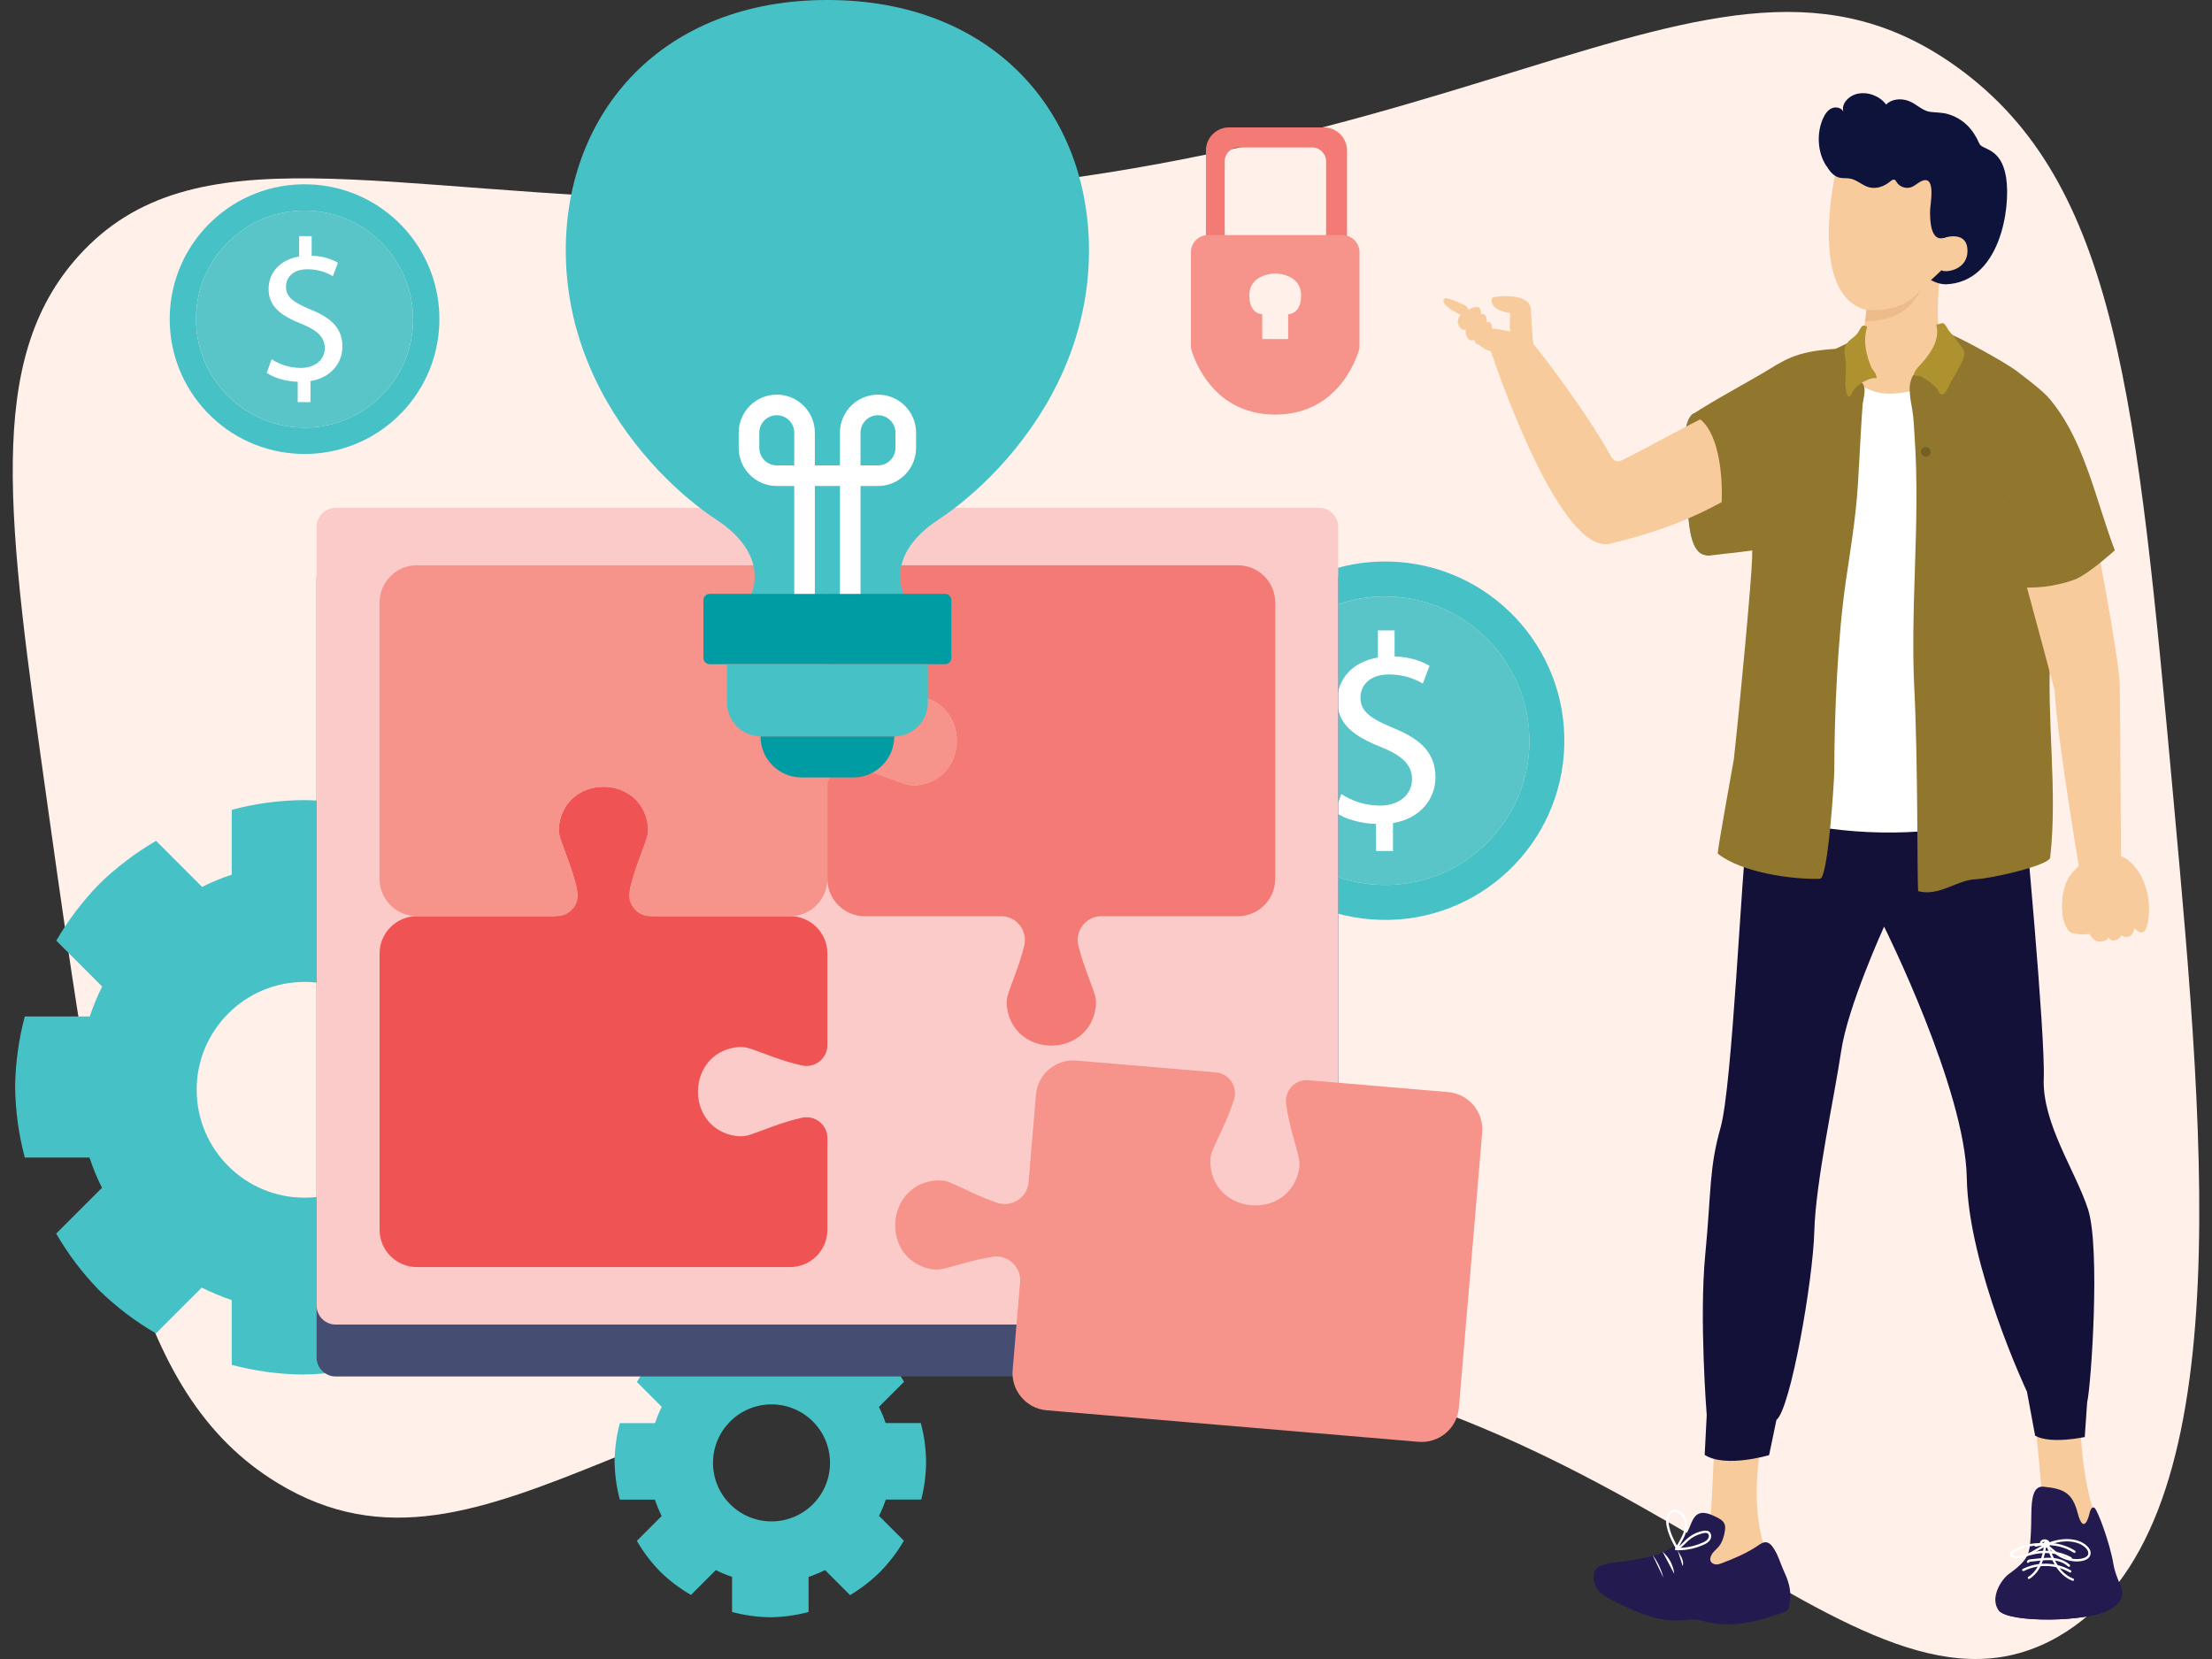 <?xml version="1.0" encoding="utf-8"?>
<svg xmlns="http://www.w3.org/2000/svg" id="Layer_1" style="enable-background:new 0 0 800 600" version="1.1" viewBox="0 0 800 600" x="0" y="0">
  <rect x="0" y="0" width="800" height="600" fill="#333333" stroke="none"/>
  <g>
    <path d="M786.2,290.59c11.46,125.76,23.98,263.17-41.61,301.19c-75.39,43.7-155.67-100.92-344.2-104.64&#xD;&#xA;		c-157.9-3.12-223.32,95.93-300.07,49.17c-53.23-32.43-63.5-105.52-83.21-245.71C2.59,187.22-5.45,130.05,28.47,92.51&#xD;&#xA;		c41.36-45.78,108.74-22.14,226.94-20.17c272.91,4.54,361.26-114.06,452.62-47.91C765.76,66.22,772.87,144.26,786.2,290.59z" style="fill:#fff1ea"/>
    <g>
      <g>
        <g>
          <g>
            <g>
              <path d="M502.71,203.09c-35.78-0.98-65.57,27.24-66.55,63.04c-0.98,35.78,27.24,65.59,63.04,66.55&#xD;&#xA;							c35.78,0.98,65.59-27.24,66.55-63.04C566.73,233.86,538.51,204.07,502.71,203.09z M553.11,269.3&#xD;&#xA;							c-0.38,13.93-6.16,26.88-16.29,36.46c-10.11,9.58-23.35,14.66-37.29,14.28c-28.75-0.79-51.51-24.81-50.73-53.58&#xD;&#xA;							c0.38-13.93,6.15-26.88,16.27-36.46c9.76-9.24,22.44-14.29,35.83-14.29c0.49,0,0.96,0.01,1.45,0.03&#xD;&#xA;							c28.29,0.76,50.75,24.03,50.75,52.14C553.12,268.35,553.12,268.83,553.11,269.3z" style="fill:#46c2c6"/>
            </g>
          </g>
          <g>
            <g>
              <path d="M553.13,267.88c0,0.48,0,0.95-0.01,1.43c-0.38,13.93-6.16,26.88-16.29,36.46&#xD;&#xA;							c-10.11,9.58-23.35,14.66-37.29,14.28c-28.75-0.79-51.51-24.81-50.73-53.58c0.38-13.93,6.15-26.88,16.28-36.46&#xD;&#xA;							c9.76-9.24,22.44-14.29,35.84-14.29c0.49,0,0.96,0.01,1.45,0.03C530.66,216.5,553.13,239.77,553.13,267.88z" style="fill:#59c5c9"/>
            </g>
          </g>
          <g>
            <g>
              <g>
                <path d="M497.65,307.79v-9.82c-5.64-0.1-11.47-1.85-14.87-4.28l2.33-6.51c3.5,2.33,8.55,4.18,14,4.18&#xD;&#xA;								c6.9,0,11.57-3.99,11.57-9.52c0-5.35-3.79-8.65-10.98-11.57c-9.91-3.89-16.04-8.36-16.04-16.82&#xD;&#xA;								c0-8.07,5.73-14.19,14.68-15.65v-9.82h6.03v9.43c5.83,0.19,9.82,1.75,12.64,3.4l-2.43,6.41c-2.04-1.17-6.03-3.3-12.25-3.3&#xD;&#xA;								c-7.48,0-10.3,4.47-10.3,8.36c0,5.05,3.6,7.58,12.05,11.08c10.01,4.08,15.07,9.14,15.07,17.79c0,7.68-5.35,14.87-15.36,16.52&#xD;&#xA;								v10.11H497.65z" style="fill:#fff"/>
              </g>
            </g>
          </g>
        </g>
        <g>
          <path d="M109.32,289.37&#xD;&#xA;					c-8.62,0.11-17.19,1.28-25.51,3.51v23.44c-3.68,1.22-7.26,2.71-10.73,4.44l-16.64-16.64c-7.46,4.32-14.35,9.55-20.51,15.56&#xD;&#xA;					c-6.02,6.17-11.25,13.06-15.57,20.52l16.58,16.59c-1.75,3.5-3.25,7.12-4.48,10.83H8.97c-2.22,8.33-3.4,16.89-3.5,25.51&#xD;&#xA;					c0.1,8.62,1.28,17.19,3.5,25.51h23.39c1.24,3.75,2.75,7.41,4.53,10.94l-16.57,16.57c4.32,7.46,9.54,14.35,15.56,20.51&#xD;&#xA;					c6.17,6.02,13.06,11.25,20.52,15.57l16.55-16.55c3.51,1.76,7.14,3.26,10.86,4.5v23.44c8.33,2.22,16.89,3.4,25.51,3.5&#xD;&#xA;					c8.62-0.1,17.19-1.28,25.51-3.5v-23.43c3.76-1.24,7.43-2.76,10.97-4.54l16.69,16.69c7.4-4.39,14.23-9.69,20.32-15.76&#xD;&#xA;					c6.02-6.17,11.25-13.06,15.56-20.52l-16.56-16.56c1.76-3.51,3.26-7.14,4.5-10.86h23.66c2.13-8.34,3.21-16.91,3.23-25.51&#xD;&#xA;					c-0.11-8.62-1.28-17.19-3.51-25.51h-23.46c-1.23-3.69-2.73-7.29-4.47-10.77l16.76-16.76c-4.39-7.4-9.69-14.23-15.76-20.32&#xD;&#xA;					c-6.17-6.02-13.06-11.24-20.52-15.56l-16.57,16.57c-3.5-1.76-7.13-3.26-10.84-4.49v-23.7&#xD;&#xA;					C126.5,290.47,117.93,289.39,109.32,289.37z M110.15,355.12c21.55,0,39.03,17.47,39.03,39.02c0,0,0,0,0,0&#xD;&#xA;					c0,21.55-17.47,39.02-39.02,39.02c0,0,0,0,0,0c-21.55,0-39.03-17.47-39.03-39.02c0,0,0,0,0,0&#xD;&#xA;					C71.12,372.59,88.6,355.12,110.15,355.12C110.15,355.12,110.15,355.12,110.15,355.12L110.15,355.12z" id="path162821_00000022544325292120732310000008893765926331798197_" style="fill:#46c2c6"/>
          <path d="M278.58,472.26&#xD;&#xA;					c-4.67,0.06-9.32,0.7-13.83,1.9v12.71c-1.99,0.66-3.94,1.47-5.82,2.41l-9.03-9.03c-4.04,2.34-7.78,5.18-11.12,8.44&#xD;&#xA;					c-3.26,3.34-6.1,7.08-8.44,11.13l8.99,8.99c-0.95,1.9-1.76,3.86-2.43,5.87h-12.73c-1.2,4.51-1.84,9.16-1.9,13.83&#xD;&#xA;					c0.06,4.67,0.69,9.32,1.9,13.84h12.68c0.67,2.03,1.49,4.02,2.46,5.93l-8.99,8.99c2.34,4.04,5.18,7.78,8.44,11.12&#xD;&#xA;					c3.34,3.26,7.08,6.1,11.13,8.44l8.98-8.98c1.9,0.95,3.87,1.77,5.89,2.44v12.71c4.51,1.2,9.16,1.84,13.83,1.9&#xD;&#xA;					c4.67-0.06,9.32-0.69,13.84-1.9v-12.7c2.04-0.67,4.03-1.5,5.95-2.46l9.05,9.05c4.01-2.38,7.71-5.25,11.02-8.55&#xD;&#xA;					c3.26-3.34,6.1-7.08,8.44-11.13l-8.98-8.98c0.95-1.9,1.77-3.87,2.44-5.89h12.83c1.15-4.52,1.74-9.17,1.75-13.84&#xD;&#xA;					c-0.06-4.67-0.7-9.32-1.9-13.83H320.3c-0.67-2-1.48-3.95-2.43-5.84l9.09-9.09c-2.38-4.01-5.25-7.71-8.55-11.02&#xD;&#xA;					c-3.34-3.26-7.08-6.1-11.13-8.44l-8.99,8.99c-1.9-0.95-3.86-1.77-5.88-2.43v-12.85C287.9,472.86,283.25,472.27,278.58,472.26z&#xD;&#xA;					 M279.03,507.91c11.69,0,21.16,9.47,21.16,21.16v0c0,11.69-9.47,21.16-21.16,21.16c0,0,0,0,0,0c-11.69,0-21.16-9.47-21.16-21.16&#xD;&#xA;					c0,0,0,0,0,0C257.87,517.39,267.34,507.91,279.03,507.91C279.03,507.91,279.03,507.91,279.03,507.91L279.03,507.91z" id="path162821_00000171705908932795285570000018369812357411067825_" style="fill:#46c2c6"/>
        </g>
        <g>
          <path d="M477.05,497.82H121.42c-3.82,0-6.92-3.1-6.92-6.92V209.35c0-3.82,3.1-6.92,6.92-6.92h355.64&#xD;&#xA;					c3.82,0,6.92,3.1,6.92,6.92v281.55C483.98,494.72,480.88,497.82,477.05,497.82z" style="fill:#454d73"/>
          <path d="M477.05,479.05H121.42c-3.82,0-6.92-3.1-6.92-6.92V190.58c0-3.82,3.1-6.92,6.92-6.92h355.64&#xD;&#xA;					c3.82,0,6.92,3.1,6.92,6.92v281.55C483.98,475.95,480.88,479.05,477.05,479.05z" style="fill:#fbcbca"/>
          <path d="M264.29,410.47c2.3,0.58,4.55,0.67,6.56,0.04c4.7-1.46,11.6-4.62,19.23-6.27&#xD;&#xA;					c4.71-1.02,9.16,2.57,9.16,7.39v33.12c0,7.46-6.05,13.51-13.51,13.51H150.79c-7.46,0-13.51-6.05-13.51-13.51v-99.88&#xD;&#xA;					c0-7.47,6.06-13.53,13.53-13.53h49.32c5.6,0,9.67-5.26,8.33-10.7c-1.72-7.01-4.55-13.3-5.91-17.67&#xD;&#xA;					c-0.63-2.03-0.54-4.26,0.04-6.56c3.99-15.83,27.35-15.83,31.34,0c0.58,2.3,0.65,4.53,0.02,6.56&#xD;&#xA;					c-1.37,4.37-4.18,10.66-5.89,17.68c-1.32,5.43,2.75,10.69,8.34,10.69h49.33c7.46,0,13.51,6.05,13.51,13.51v33.11&#xD;&#xA;					c0,4.81-4.44,8.4-9.15,7.39c-7.63-1.64-14.54-4.78-19.24-6.24c-2.01-0.63-4.24-0.56-6.54,0.02&#xD;&#xA;					C248.47,383.12,248.47,406.48,264.29,410.47z" style="fill:#f05353"/>
          <path d="M334.17,283.56c-2.3,0.58-4.53,0.67-6.56,0.04c-4.37-1.37-10.66-4.18-17.68-5.89&#xD;&#xA;					c-5.43-1.32-10.69,2.75-10.69,8.34v31.79c0,7.46-6.05,13.51-13.51,13.51h-50.63c-4.81,0-8.4-4.44-7.39-9.15&#xD;&#xA;					c1.64-7.63,4.78-14.54,6.24-19.22c0.63-2.03,0.56-4.26-0.02-6.56c-3.99-15.83-27.35-15.83-31.34,0&#xD;&#xA;					c-0.58,2.3-0.67,4.53-0.04,6.56c1.46,4.68,4.62,11.58,6.27,19.21c1.02,4.71-2.57,9.16-7.39,9.16h-50.65&#xD;&#xA;					c-7.46,0-13.51-6.05-13.51-13.51v-99.88c0-7.47,6.06-13.53,13.53-13.53h134.92c7.46,0,13.51,6.05,13.51,13.51v31.82&#xD;&#xA;					c0,5.59,5.26,9.66,10.69,8.34c7.01-1.71,13.31-4.54,17.67-5.9c2.03-0.65,4.26-0.56,6.58,0.04&#xD;&#xA;					C350,256.23,350,279.58,334.17,283.56z" style="fill:#f6938a"/>
          <path d="M461.2,217.94v99.9c0,7.46-6.05,13.51-13.51,13.51h-49.34c-5.6,0-9.67,5.26-8.33,10.7&#xD;&#xA;					c1.72,7.01,4.55,13.31,5.92,17.69c0.63,2.01,0.54,4.26-0.04,6.56c-4.01,15.81-27.35,15.81-31.34-0.02&#xD;&#xA;					c-0.58-2.28-0.67-4.53-0.04-6.54c1.37-4.38,4.19-10.68,5.9-17.69c1.33-5.44-2.74-10.69-8.34-10.69h-49.33&#xD;&#xA;					c-7.46,0-13.51-6.05-13.51-13.51v-33.09c0-4.81,4.44-8.4,9.15-7.39c7.63,1.64,14.54,4.78,19.22,6.24&#xD;&#xA;					c2.03,0.63,4.26,0.54,6.56-0.04c15.83-3.97,15.83-27.33,0.02-31.32c-2.32-0.6-4.55-0.69-6.58-0.04&#xD;&#xA;					c-4.68,1.46-11.58,4.61-19.22,6.26c-4.7,1.02-9.15-2.58-9.15-7.39v-33.11c0-7.47,6.06-13.53,13.53-13.53h134.92&#xD;&#xA;					C455.15,204.43,461.2,210.48,461.2,217.94z" style="fill:#f37a75"/>
        </g>
        <g>
          <path d="M479.6,86.69V58.36c0-2.78-2.25-5.03-5.03-5.03h-26.61c-2.78,0-5.03,2.25-5.03,5.03v34.65h-6.79V54.46&#xD;&#xA;					c0-4.63,3.75-8.39,8.39-8.39h34.25c4.63,0,8.39,3.75,8.39,8.39v32.22H479.6z" style="fill:#f37a75"/>
          <path d="M487.16,85.25c-0.53-0.15-1.09-0.23-1.66-0.23h-48.6c-3.42,0-6.19,2.77-6.19,6.19v34.65&#xD;&#xA;					c0,0,5.74,24.08,30.49,24.08c24.75,0,30.49-24.08,30.49-24.08V91.21C491.7,88.37,489.77,85.98,487.16,85.25z M465.87,113.63&#xD;&#xA;					v8.99h-9.36v-8.99c0,0-4.67,0.15-4.67-6.8c0-7.93,9.36-7.93,9.36-7.93s9.36,0,9.36,7.93&#xD;&#xA;					C470.56,113.78,465.87,113.63,465.87,113.63z" style="fill:#f6938a"/>
        </g>
        <path d="M536.06,409.59l-8.44,99.54c-0.63,7.44-7.17,12.95-14.6,12.32l-134.46-11.4&#xD;&#xA;				c-7.44-0.63-12.95-7.17-12.32-14.6l2.69-31.71c0.47-5.58-4.43-10.08-9.96-9.21c-7.13,1.12-13.65,3.41-18.12,4.4&#xD;&#xA;				c-2.06,0.46-4.29,0.18-6.54-0.59c-15.42-5.31-13.45-28.59,2.67-31.23c2.34-0.38,4.57-0.27,6.52,0.53&#xD;&#xA;				c4.25,1.73,10.29,5.07,17.14,7.36c5.3,1.77,10.88-1.83,11.35-7.41l2.68-31.68c0.63-7.45,7.18-12.97,14.62-12.34l50.43,4.27&#xD;&#xA;				c4.8,0.41,8,5.14,6.59,9.74c-2.29,7.46-6,14.08-7.86,18.64c-0.8,1.95-0.9,4.2-0.51,6.52c2.64,16.11,25.89,18.09,31.23,2.67&#xD;&#xA;				c0.77-2.25,1.05-4.48,0.59-6.54c-1.06-4.8-3.62-11.95-4.63-19.69c-0.62-4.78,3.34-8.91,8.13-8.5l50.46,4.28&#xD;&#xA;				C531.18,395.61,536.69,402.15,536.06,409.59z" style="fill:#f6938a"/>
        <g>
          <path d="M393.85,90.58c0,17.97-4.5,33.94-11.17,47.63c-11.87,24.32-30.63,41.42-43.28,49.72&#xD;&#xA;					c-19.75,12.95-12.62,26.86-12.62,26.86h-55.09c0,0,7.14-13.9-12.63-26.86c-12.2-8-30.07-24.19-41.97-47.15&#xD;&#xA;					c-7.38-14.25-12.47-31.09-12.47-50.2C204.62,40.69,239.3,0,299.24,0C359.18,0,393.85,40.69,393.85,90.58z" style="fill:#46c2c6"/>
          <path d="M341.78,240.22h-85.09c-1.26,0-2.29-1.02-2.29-2.29v-20.86c0-1.26,1.02-2.29,2.29-2.29h85.09&#xD;&#xA;					c1.26,0,2.29,1.02,2.29,2.29v20.86C344.07,239.19,343.05,240.22,341.78,240.22z" style="fill:#009ca4"/>
          <path d="M335.57,240.22v13.85c0,6.78-5.49,12.27-12.27,12.27h-48.11c-6.78,0-12.27-5.49-12.27-12.27v-13.85H335.57z" style="fill:#46c2c6"/>
          <path d="M308.59,281.17h-18.71c-8.19,0-14.82-6.64-14.82-14.82l0,0h48.36l0,0&#xD;&#xA;					C323.42,274.53,316.78,281.17,308.59,281.17z" style="fill:#009ca4"/>
          <path d="M317.54,142.72c-7.59,0-13.77,6.18-13.77,13.77v11.83h-0.93h-7.21h-0.93v-11.83&#xD;&#xA;					c0-7.59-6.18-13.77-13.77-13.77c-7.59,0-13.77,6.18-13.77,13.77V162c0,7.59,6.18,13.77,13.77,13.77h6.32v39.01h7.45v-39.01h0.93&#xD;&#xA;					h7.21h0.93v39.01h7.45v-39.01h6.32c7.59,0,13.77-6.18,13.77-13.77v-5.51C331.31,148.9,325.14,142.72,317.54,142.72z&#xD;&#xA;					 M287.25,168.32h-6.32c-3.48,0-6.32-2.83-6.32-6.32v-5.51c0-3.48,2.83-6.32,6.32-6.32c3.48,0,6.32,2.83,6.32,6.32V168.32z&#xD;&#xA;					 M323.86,162c0,3.48-2.83,6.32-6.32,6.32h-6.32v-11.83c0-3.48,2.83-6.32,6.32-6.32c3.48,0,6.32,2.83,6.32,6.32V162z" style="fill:#fff"/>
        </g>
        <g>
          <g>
            <g>
              <path d="M111.47,66.66c-26.92-0.74-49.34,20.5-50.08,47.43c-0.74,26.92,20.5,49.35,47.43,50.08&#xD;&#xA;							c26.92,0.74,49.35-20.5,50.08-47.43C159.64,89.81,138.41,67.39,111.47,66.66z M149.4,116.48&#xD;&#xA;							c-0.29,10.48-4.64,20.22-12.26,27.43c-7.61,7.21-17.57,11.03-28.06,10.74c-21.63-0.59-38.76-18.67-38.17-40.31&#xD;&#xA;							c0.29-10.48,4.63-20.22,12.25-27.43c7.34-6.96,16.88-10.75,26.96-10.75c0.37,0,0.73,0.01,1.09,0.02&#xD;&#xA;							c21.28,0.57,38.19,18.08,38.19,39.23C149.41,115.76,149.41,116.12,149.4,116.48z" style="fill:#46c2c6"/>
            </g>
          </g>
          <g>
            <g>
              <path d="M149.41,115.41c0,0.36,0,0.71-0.01,1.07c-0.29,10.48-4.64,20.22-12.26,27.43&#xD;&#xA;							c-7.61,7.21-17.57,11.03-28.06,10.74c-21.63-0.59-38.76-18.67-38.17-40.31c0.29-10.48,4.63-20.22,12.25-27.43&#xD;&#xA;							c7.34-6.96,16.88-10.76,26.96-10.76c0.37,0,0.73,0.01,1.09,0.02C132.5,76.75,149.41,94.25,149.41,115.41z" style="fill:#59c5c9"/>
            </g>
          </g>
          <g>
            <g>
              <g>
                <path d="M107.67,145.44v-7.39c-4.24-0.07-8.63-1.39-11.19-3.22l1.76-4.9c2.63,1.75,6.44,3.14,10.53,3.14&#xD;&#xA;								c5.19,0,8.7-3,8.7-7.17c0-4.02-2.85-6.51-8.26-8.7c-7.46-2.93-12.07-6.29-12.07-12.65c0-6.07,4.31-10.68,11.04-11.77v-7.39&#xD;&#xA;								h4.53v7.09c4.39,0.15,7.39,1.32,9.51,2.56l-1.83,4.83c-1.54-0.88-4.53-2.49-9.21-2.49c-5.63,0-7.75,3.36-7.75,6.29&#xD;&#xA;								c0,3.8,2.71,5.7,9.07,8.34c7.53,3.07,11.34,6.88,11.34,13.38c0,5.78-4.02,11.19-11.55,12.43v7.61H107.67z" style="fill:#fff"/>
              </g>
            </g>
          </g>
        </g>
      </g>
      <g>
        <g>
          <g>
            <path d="M665.06,130.91c0.28,1.32,0.94,2.48,1.58,3.63c0.54,0.94,1.08,1.91,1.86,2.63&#xD;&#xA;						c0.65,0.62,1.44,1.04,2.22,1.43c2.02,1,4.12,1.88,6.24,2.64c0.33,0.11,0.65,0.23,0.99,0.33c3.46,1.14,7.09,1.93,10.73,1.54&#xD;&#xA;						c1.13-0.12,2.26-0.38,3.33-0.76c1-0.35,2.01-0.52,3.02-0.84c2.12-0.67,4.04-1.87,5.72-3.31c2.18-1.87,5.79-6.38,5.79-6.38&#xD;&#xA;						s-2.71-4.16-3.74-6.21c-0.96-1.93-1.34-4.15-1.59-6.27c-0.61-5.07-0.41-10.25-0.03-15.33c0.11-1.5,0.25-3,0.41-4.5&#xD;&#xA;						c0.02-0.15,0.06-1.69,0.21-1.75c0,0-20.99,8.88-26.9,13.66c-0.01,0.78-0.02,1.47-0.05,2.05c-0.01,0.28-0.02,0.53-0.05,0.77&#xD;&#xA;						c-0.02,0.17-0.02,0.34-0.05,0.51c-0.1,1.11-0.26,2.17-0.57,3.24c-0.13,0.49-0.3,0.98-0.5,1.47c-0.85,2.15-2.01,4.16-3.44,5.9&#xD;&#xA;						c-0.3,0.37-0.62,0.72-1.02,0.93c-0.28,0.14-0.58,0.19-0.9,0.26C667.48,126.74,664.77,129.6,665.06,130.91z" style="fill:#f7cb9b"/>
          </g>
          <g>
            <path d="M703.12,82.22c0,0-1.41,0.88-2.95,4.47c-0.93-6.72-2.29-16.21-2.34-19.41&#xD;&#xA;						c-6.65-0.19-20.49-0.89-22.93-3.08c-0.76-0.68-6.54,0.07-7.95-0.24c-2.56-0.56-4.94-1.73-6.43-3.96&#xD;&#xA;						c-3.26-4.88-3.56-11.92-1.19-17.18c0.67-1.49,1.64-2.97,3.13-3.65c1.49-0.68,3.58-0.24,4.22,1.27&#xD;&#xA;						c-0.91-3.04,2.17-5.98,5.28-6.57c3.76-0.72,7.88,0.87,10.18,3.94c1.95-2.01,5.18-2.29,7.85-1.41c3.01,0.99,5.08,3.65,8.05,4.05&#xD;&#xA;						c2.27,0.3,4.4,0.17,6.65,0.87c5.48,1.7,8.91,5.46,11.16,10.6c1.06,2.43,7.92,1.26,9.68,12.23c1.76,10.98-2.17,38.1-21.95,38.68&#xD;&#xA;						c-5.55-0.19-9.63-5.07-9.63-5.07l5.41-5.38L703.12,82.22z" style="fill:#0d133a"/>
          </g>
          <g>
            <g>
              <path d="M662.82,67.91c-0.17,1.1-0.35,2.31-0.52,3.62c-0.25,1.94-0.47,4.09-0.64,6.34&#xD;&#xA;							c-0.04,0.43-0.08,0.89-0.1,1.36c-0.16,2.86-0.21,5.86-0.06,8.86c0.07,1.51,0.19,3.02,0.38,4.52&#xD;&#xA;							c1.08,8.62,4.27,16.39,11.7,19.1c12.13,3.49,28.11-13.71,28.58-13.96c1.56,1.05,10.03-0.18,9.37-7.81&#xD;&#xA;							c-0.58-6.72-8.6-3.89-8.6-3.89c1.03-3.76,2.8-16.69,2.8-16.69L688.9,55.42L664,61.71C664,61.71,663.43,64.13,662.82,67.91z" style="fill:#f7cb9b"/>
            </g>
            <g>
              <path d="M661.12,60.82c0.97,1.62,2.57,3.23,4.49,3.5c1.25,0.18,2.53,0.05,3.76,0.32&#xD;&#xA;							c2.36,0.52,4.21,2.43,6.55,3.08c2.63,0.73,5.51-0.28,7.6-2.03c0.55-0.46,1.32-0.99,1.89-0.57c0.2,0.15,0.32,0.39,0.44,0.61&#xD;&#xA;							c1.02,1.79,3.39,2.67,5.33,1.98c1.47-0.52,2.58-1.78,4.04-2.33c5.1-1.94,2.8,8.6,2.81,11.15c0.02,2.89,0.06,10.81,4.92,9.53&#xD;&#xA;							c7.08-1.87,7.73-13.43,7.73-13.43s-1-9.28-1.06-10.28c-0.06-0.99-9.76-9.78-9.76-9.78l-11.13-3.52l-9.06-1.29l-17.78,12.1&#xD;&#xA;							C661.88,59.85,660.96,60.56,661.12,60.82z" style="fill:#0d133a"/>
            </g>
          </g>
          <g>
            <path d="M675.02,112.02c0,0.26-0.02,0.49-0.05,0.72c-0.01,0.16-0.01,0.32-0.04,0.48&#xD;&#xA;						c-0.09,1.04-0.24,2.03-0.54,3.03c11.53-0.25,16.75-4.36,20.83-12.34C689.09,113.25,677.11,112.28,675.02,112.02z" style="fill:#eebc8b"/>
          </g>
        </g>
        <g>
          <path d="M611.85,150.05c0,0-3.56,2.46-2.25,15.12c1.31,12.65-1.02,35.35,7.71,35.64&#xD;&#xA;					c8.73,0.29,15.27-14.55,15.27-14.55l0.8-11.64l-8.22-25.89C625.16,148.73,613.05,148.3,611.85,150.05z" style="fill:#5bc6f2"/>
        </g>
        <g>
          <path d="M611.85,150.05c0,0-3.56,2.46-2.25,15.12c1.31,12.65-1.02,35.35,7.71,35.64&#xD;&#xA;					c8.73,0.29,15.27-14.55,15.27-14.55l0.8-11.64l-8.22-25.89C625.16,148.73,613.05,148.3,611.85,150.05z" style="fill:#91772d"/>
        </g>
        <g>
          <g>
            <path d="M635.02,174.56c-5.78,3.38-11,6.45-16.63,9.29c-9.39,4.73-19.89,8.86-35.94,12.77&#xD;&#xA;						c-17.88,4.38-40.49-61.33-43.26-69.59c-0.19-0.55-0.28-0.85-0.28-0.85s4.26-2.8,8.04-4.29c0.28-0.12,0.57-0.22,0.85-0.33&#xD;&#xA;						c1.99-0.68,3.75-0.89,4.5,0.01c0.74,0.91,1.49,1.82,2.23,2.75c10.94,13.71,22.52,30.44,28.31,41.06c0.71,1.3,2.28,1.8,3.6,1.16&#xD;&#xA;						c6.25-3.04,16.18-8.54,25.23-13.23c6.62-3.42,12.8-6.4,16.73-7.64L635.02,174.56z" style="fill:#f7cb9b"/>
          </g>
          <g>
            <g>
              <path d="M530.35,110.68c0,0-6.72-3.3-7.75-2.81c-1.03,0.49-1.92,2.94,9.11,7.57&#xD;&#xA;							C533.21,114.85,530.35,110.68,530.35,110.68z" style="fill:#f7cb9b"/>
            </g>
            <g>
              <path d="M534.7,124.38c0,0,3.05,3.89,8.53,2.58c2.57-5.58,6.87-6.39,6.87-6.39l-9.35-1.71l-4.58,0.41&#xD;&#xA;							L534.7,124.38z" style="fill:#f7cb9b"/>
            </g>
            <g>
              <path d="M554.73,126.57c0,0-0.83-8.15-1.05-14.53c-0.22-6.38-12.32-4.86-13.54-4.57&#xD;&#xA;							c-1.22,0.29-1.7,4.72,5.96,5.69c0.33,2.44-1.12,6.67,1.82,10.25L554.73,126.57z" style="fill:#f7cb9b"/>
            </g>
            <g>
              <g>
                <path d="M528.28,114.01c0,0-2.01,1.44-0.44,4.22c0.88,1.51,2.45,0.97,2.45,0.97s5.74-1.8,5.34-6.43&#xD;&#xA;								C535.22,108.15,528.28,114.01,528.28,114.01z" style="fill:#f7cb9b"/>
              </g>
              <g>
                <path d="M530.8,117.88c0,0-1.74,1.89,0.04,4.46c1,1.39,2.42,0.52,2.42,0.52s5.23-3.01,4.35-7.71&#xD;&#xA;								C536.73,110.43,530.8,117.88,530.8,117.88z" style="fill:#f7cb9b"/>
              </g>
              <g>
                <path d="M533.65,120.16c0,0-1.5,1.63,0.04,3.84c0.86,1.2,2.09,0.45,2.09,0.45s4.51-2.59,3.75-6.65&#xD;&#xA;								C538.76,113.74,533.65,120.16,533.65,120.16z" style="fill:#f7cb9b"/>
              </g>
            </g>
          </g>
        </g>
        <g>
          <path d="M669.8,125.93c-17.82,0.37-22.45,3.03-29.8,7.52c-8.17,5-19.35,10.76-28.15,16.59&#xD;&#xA;					c15.06,4.36,12.07,49.37,5.45,50.76c-5.43,1.14,27.33-3.06,27.49-3.15c0.16-0.1,0.21-0.27,0.25-0.43&#xD;&#xA;					c2.05-8.91,4.09-17.82,6.14-26.72" style="fill:#91772d"/>
        </g>
        <g>
          <g>
            <path d="M735.65,510.84c0.2,1.65,3.52,32.07,3.31,41.47s20.38-0.44,20.38-0.44s-6.42-11.62-7-38.69&#xD;&#xA;						C751.77,486.13,735.65,510.84,735.65,510.84z" style="fill:#f7cb9b"/>
          </g>
          <g>
            <path d="M620,522.39c-0.05,1.66-1.21,32.24-2.79,41.51c-1.58,9.27,23.61,1.59,23.61,1.59s-8.04-11.49-4.65-38.34&#xD;&#xA;						C639.57,500.29,620,522.39,620,522.39z" style="fill:#f7cb9b"/>
          </g>
          <g>
            <path d="M726.59,569.21c7.63-5.52,7.46-7.54,7.91-14.96c0.45-7.42-0.85-17.08,4.59-16.56&#xD;&#xA;						c7.35,0.71,10.41,2.25,12.31,9.44c2.45,9.28,4.43-0.31,4.43-0.31s0.61-2.31,1.72-1.44c1.11,0.87,5.55,12.73,6.79,20.29&#xD;&#xA;						c1.24,7.55,6.71,11.25-1.07,16.21c-7.78,4.96-37.23,5.15-40.47,0.51C719.58,577.76,723.81,571.22,726.59,569.21z" style="fill:#231a4f"/>
          </g>
          <g>
            <path d="M731.53,567.44c5.45-2.73,12.13-2.54,17.41,0.52c0.47,0.27,0.05,1-0.42,0.73&#xD;&#xA;						c-5.01-2.9-11.38-3.11-16.56-0.52C731.48,568.4,731.05,567.68,731.53,567.44L731.53,567.44z" style="fill:#fff"/>
          </g>
          <g>
            <path d="M733.07,564.72c0.16-0.49,0.57-0.68,1.06-0.75c0.73-0.11,1.47-0.16,2.2-0.24&#xD;&#xA;						c1.59-0.17,3.18-0.36,4.77-0.35c2.69,0.02,5.45,0.67,7.46,2.56c0.4,0.37-0.2,0.97-0.6,0.6c-1.74-1.63-4.13-2.23-6.45-2.3&#xD;&#xA;						c-1.29-0.04-2.58,0.07-3.87,0.2c-0.67,0.07-1.34,0.15-2.01,0.22c-0.3,0.03-0.6,0.07-0.89,0.1c-0.13,0.01-0.79,0.01-0.86,0.2&#xD;&#xA;						C733.72,565.46,732.9,565.24,733.07,564.72L733.07,564.72z" style="fill:#fff"/>
          </g>
          <g>
            <path d="M734.08,561.64c4.99-1.48,10.47-0.9,15.04,1.58c0.48,0.26,0.05,0.99-0.42,0.73&#xD;&#xA;						c-4.38-2.38-9.62-2.91-14.39-1.49C733.79,562.61,733.56,561.8,734.08,561.64L734.08,561.64z" style="fill:#fff"/>
          </g>
          <g>
            <path d="M736.08,558.54c4.87-1.23,10.14-0.4,14.39,2.3c0.46,0.29,0.03,1.02-0.42,0.73&#xD;&#xA;						c-4.05-2.57-9.08-3.39-13.74-2.21C735.78,559.48,735.55,558.67,736.08,558.54L736.08,558.54z" style="fill:#fff"/>
          </g>
          <g>
            <path d="M740.38,558.24c-0.67-0.29-0.89,0.87-0.18,0.69c0.63-0.16,0.26-1.02-0.11-1.23&#xD;&#xA;						c-0.44-0.24-1.1-0.21-1.42,0.22c-0.35,0.46,0.32,0.68,0.37,0.55c0.14,0.18,0.27,0.36,0.41,0.53c-2.24-0.2-4.49-0.01-6.66,0.58&#xD;&#xA;						c-1.09,0.3-2.16,0.69-3.18,1.18c-0.45,0.22-0.94,0.43-1.34,0.74c-0.19,0.14-0.39,0.33-0.49,0.55&#xD;&#xA;						c-0.18,0.37,0.12,0.46,0.44,0.53c2.28,0.54,4.63-0.37,6.61-1.45c2.04-1.11,3.95-2.42,6.13-3.25c3.71-1.41,8.43-1.94,12.07-0.01&#xD;&#xA;						c1.48,0.79,3.4,2.38,3.03,4.28c-0.32,1.64-2.2,2.33-3.67,2.49c-2.35,0.27-4.79-0.21-6.9-1.27c-2.26-1.13-3.93-3.06-5.99-4.48&#xD;&#xA;						c-0.44-0.3-0.02-1.03,0.42-0.73c1.81,1.24,3.31,2.91,5.2,4.04c1.85,1.12,4.02,1.69,6.19,1.66c1.42-0.02,4.44-0.5,3.9-2.61&#xD;&#xA;						c-0.26-1.01-1.21-1.81-2.05-2.34c-0.81-0.52-1.7-0.87-2.63-1.09c-4.36-1.06-8.97,0.35-12.73,2.55&#xD;&#xA;						c-1.93,1.13-3.84,2.37-6.04,2.92c-1.02,0.25-2.07,0.35-3.11,0.21c-0.77-0.1-1.84-0.31-1.78-1.3c0.07-1.03,1.2-1.6,1.99-2.01&#xD;&#xA;						c1.07-0.55,2.2-0.99,3.36-1.33c2.34-0.69,4.81-0.93,7.24-0.71c0.25,0.02,0.51,0.26,0.41,0.53c-0.46,1.21-2.33,0.56-2.12-0.66&#xD;&#xA;						c0.25-1.54,2.48-1.67,3.33-0.59c0.83,1.07-0.19,2.96-1.56,2.18c-0.6-0.34-0.8-1.05-0.42-1.63c0.39-0.59,1.12-0.72,1.73-0.46&#xD;&#xA;						C741.3,557.72,740.87,558.45,740.38,558.24L740.38,558.24z" style="fill:#fff"/>
          </g>
          <g>
            <path d="M739.81,558.35c0.28,1.26-0.03,2.54-0.32,3.76c-0.29,1.24-0.67,2.47-1.18,3.64&#xD;&#xA;						c-0.92,2.11-2.34,4.02-4.31,5.25c-0.46,0.29-0.88-0.44-0.42-0.73c1.79-1.13,3.07-2.86,3.93-4.77c0.47-1.04,0.81-2.14,1.08-3.24&#xD;&#xA;						c0.29-1.17,0.69-2.48,0.41-3.69C738.88,558.05,739.69,557.82,739.81,558.35L739.81,558.35z" style="fill:#fff"/>
          </g>
          <g>
            <path d="M740.85,558.6c1.7,4.76,3.8,10.37,8.95,12.31c0.5,0.19,0.28,1-0.22,0.81c-5.47-2.07-7.72-7.81-9.53-12.9&#xD;&#xA;						C739.86,558.32,740.67,558.1,740.85,558.6L740.85,558.6z" style="fill:#fff"/>
          </g>
          <g>
            <path d="M681.41,335.13c0,0-13.13,28.73-15.53,45.02s-9.23,47.24-9.71,65.19c-0.48,17.95-8.61,64.24-13.7,68.2&#xD;&#xA;						l-2.65,12.73c0,0-15.78,4.73-23.3-0.09l0.74-14.39c0,0-2.77-34.77-0.54-57.96c2.25-23.34,1.33-31.1,5.55-46.03&#xD;&#xA;						c4.23-14.93,7.54-92.2,9.81-110.28c2.26-18.08,99.92-5.5,99.92-5.5s7.76,81.84,7.15,98.01s11.38,33.21,15.98,47.2&#xD;&#xA;						c4.6,14,1.12,64.41-0.28,69.89l-0.87,12.6c0,0-12.34,2.69-17.95-0.48l-2.95-15.91c0,0-21.2-45.03-21.76-77.24&#xD;&#xA;						C710.78,393.9,681.41,335.13,681.41,335.13z" style="fill:#141138"/>
          </g>
          <g>
            <g>
              <path d="M600.6,561.79c-3.78,1.48-7.87,1.92-11.86,2.68c-3.35,0.64-10.73,0.62-12.02,3.77&#xD;&#xA;							c-1,2.44-0.11,5.33,1.59,7.35c1.7,2.01,7.7,4.56,10.08,5.7c6.31,3.01,13.22,5.31,20.18,4.7c1.47-0.13,2.94-0.39,4.41-0.29&#xD;&#xA;							c1.58,0.1,3.11,0.61,4.65,0.97c9.2,2.2,18.82-0.46,27.72-3.67c0.41-0.15,0.84-0.31,1.14-0.63c0.31-0.33,0.44-0.78,0.55-1.22&#xD;&#xA;							c0.63-2.64,0.61-5.43-0.05-8.06c-0.48-1.91-1.29-3.73-2.1-5.53c-1.06-2.37-1.77-4.97-3.15-7.15c-0.49-0.78-1-1.59-1.75-2.13&#xD;&#xA;							c-1.8-1.29-3.35,0.18-4.87,1.16c-3.75,2.42-7.88,4.17-12.04,5.78c-0.77,0.3-1.57,0.6-2.39,0.58c-0.83-0.02-1.7-0.43-2.02-1.19&#xD;&#xA;							c-0.26-0.62-0.11-1.33,0.16-1.94c0.7-1.59,1.9-2.19,2.88-3.45c1.22-1.57,1.89-3.78,2.15-5.73c0.09-0.72,0.13-1.48-0.11-2.16&#xD;&#xA;							c-0.5-1.43-2-2.21-3.37-2.84c-1.31-0.61-2.66-1.23-4.1-1.33c-3.94-0.26-4.44,3.94-5.91,6.7&#xD;&#xA;							C608.57,557.2,604.11,560.42,600.6,561.79z" style="fill:#231a4f"/>
            </g>
            <g>
              <path d="M606.2,560.23c-1.14-2.07-2.28-4.17-2.97-6.44c-0.6-1.97-1.18-4.76,0.1-6.58&#xD;&#xA;							c0.53-0.75,1.35-1.27,2.28-1.26c1.02,0.01,1.98,0.56,2.72,1.23c1.61,1.46,2.05,3.65,1.71,5.73c-0.45,2.74-2.16,5.17-3.52,7.53&#xD;&#xA;							c-0.12-0.21-0.24-0.42-0.36-0.63c1.98,0.06,3.95-0.14,5.87-0.61c0.96-0.24,1.91-0.54,2.83-0.9c0.82-0.33,1.74-0.68,2.41-1.27&#xD;&#xA;							c0.57-0.5,0.99-1.31,0.64-2.06c-0.43-0.92-1.75-0.52-2.51-0.32c-1.73,0.45-3.37,1.3-4.72,2.48c-1.42,1.24-2.56,2.79-4.36,3.52&#xD;&#xA;							c-0.5,0.2-0.72-0.61-0.22-0.81c1.87-0.76,3.05-2.61,4.61-3.81c1.61-1.24,3.57-2.13,5.59-2.42c0.84-0.12,1.74,0,2.24,0.76&#xD;&#xA;							c0.42,0.64,0.43,1.51,0.13,2.2c-0.37,0.85-1.17,1.43-1.98,1.84c-0.94,0.48-1.95,0.87-2.95,1.2c-2.44,0.79-5.01,1.14-7.57,1.06&#xD;&#xA;							c-0.32-0.01-0.53-0.35-0.36-0.63c1.81-3.13,5.09-7.58,2.77-11.26c-0.92-1.47-3.26-2.93-4.55-1.06&#xD;&#xA;							c-0.59,0.86-0.61,1.96-0.54,2.96c0.07,0.99,0.28,1.96,0.57,2.91c0.67,2.2,1.79,4.23,2.89,6.24&#xD;&#xA;							C607.19,560.28,606.46,560.71,606.2,560.23L606.2,560.23z" style="fill:#fff"/>
            </g>
            <g>
              <path d="M606.53,560c0.32,1.1,1.01,2.06,1.53,3.08c0.52,1.02,0.88,2.23,0.5,3.31" style="fill:#fff"/>
            </g>
            <g>
              <path d="M601.3,561.23c2.36,1.99,3.91,4.92,4.22,7.99" style="fill:#fff"/>
            </g>
            <g>
              <path d="M597.67,562.37c1.83,2.44,3.17,5.25,3.91,8.21" style="fill:#fff"/>
            </g>
          </g>
          <g>
            <path d="M763.47,581.87c5.25-3.34,4.46-6.12,3.02-9.89c-21.93,13.58-40.76,6.63-44.49,5&#xD;&#xA;						c-0.34,1.85-0.15,3.74,1.01,5.4C726.24,587.02,755.7,586.83,763.47,581.87z" style="fill:#231a4f"/>
          </g>
        </g>
        <g>
          <g>
            <g>
              <path d="M736.62,246.73l2.47,45.43l-16.83,4.17c-24.48,6.06-50.03,6.35-74.64,0.84l-5.81-1.3l-0.6,0.03&#xD;&#xA;							l-1.32,0.04c3.97-18.24,9.78-45.03,9.78-45.03s10.39-75.77,18.03-101.23c1.88-6.19,3.57-9.41,4.91-7.86&#xD;&#xA;							c6.89,7.92,20.84,2.49,20.84,2.49c0.77,0.67,1.61,3.19,2.41,7C700.38,172.84,736.62,246.73,736.62,246.73z" style="fill:#fff"/>
            </g>
            <g>
              <path d="M739.26,292.16c-0.06,0.01-0.1,0.03-0.16,0.04l-0.01-0.04H739.26z" style="fill:#4189c9"/>
            </g>
          </g>
        </g>
        <g>
          <g style="opacity:.1">
            <g>
              <g>
                <path d="M690.97,135.26c0.01,0.03-0.02,0.06-0.13,0.1c0,0,0,0,0.01-0.01&#xD;&#xA;								C690.87,135.34,690.91,135.31,690.97,135.26z" style="fill:#010101"/>
              </g>
            </g>
          </g>
          <g style="opacity:.1">
            <g>
              <g>
                <path d="M690.99,135.25c-0.01,0.01-0.01,0.01-0.02,0.02c0-0.01-0.01-0.02-0.02-0.03&#xD;&#xA;								C690.97,135.24,690.98,135.24,690.99,135.25z" style="fill:#010101"/>
              </g>
            </g>
          </g>
          <g style="opacity:.1">
            <g>
              <g>
                <path d="M690.96,135.24C690.58,135.15,690.87,135.17,690.96,135.24L690.96,135.24z" style="fill:#010101"/>
              </g>
            </g>
          </g>
        </g>
        <g>
          <g>
            <g>
              <path d="M672.59,138.7c6.89,6.76,20.81,2.12,20.81,2.12c0.77,0.57,1.57,2.72,2.38,5.98&#xD;&#xA;							c-1.2,0.67-2.74,1.39-4.58,1.99c-4.6,1.49-11.07,2.17-18.71-0.98c-1.55-0.63-3.16-1.43-4.8-2.41&#xD;&#xA;							C669.55,140.13,671.24,137.38,672.59,138.7z" style="fill:#fff"/>
            </g>
          </g>
        </g>
        <g>
          <g>
            <g>
              <g>
                <path d="M621.23,308.7c8.61,6.98,27.67,9.49,37.01,9.11c2.93-0.12,5.16-36.05,5.16-39.04&#xD;&#xA;								c-0.01-20.07,1.24-48.57,4.17-68.57c1.67-11.42,3.55-22.6,4.31-34.12c0.43-6.53,0.74-13.06,1.11-19.59&#xD;&#xA;								c0.19-3.34,0.4-6.69,0.65-10.03c0.15-2,1.76-6.75-0.43-8.12c-2.38-1.49-3.95-14.76-3.95-14.76&#xD;&#xA;								c-12.52,5.8-26.07,13.68-33.41,23.75c-4.25,21.14-1.64,32.99-2.17,54.33c-0.21,8.29-4.24,51.24-6.61,72.93&#xD;&#xA;								C627.04,275.01,621.44,305.52,621.23,308.7z" style="fill:#91772d"/>
              </g>
            </g>
          </g>
          <g>
            <g>
              <g>
                <path d="M691.05,145.04c0.17,1.08,0.39,2.16,0.56,3.23c0.54,3.26,0.62,6.64,0.85,9.96&#xD;&#xA;								c0.54,7.79,0.69,15.61,0.65,23.42c-0.09,15.85-1,31.67-1.12,47.51c-0.05,6.52-0.01,13.06,0.33,19.57&#xD;&#xA;								c1.36,26.38,1.01,68.06,1.4,73.57c7.44,2.01,14.05-3.96,20.4-4.26c6.36-0.3,27.05-5.12,27.36-7.89&#xD;&#xA;								c2.75-24.32-1.37-50,0.1-74.46c0.99-16.46-0.01-33-0.35-49.43c-0.1-4.85-0.2-9.7-0.3-14.55c-0.08-3.93,0.49-7.84,0.21-11.77&#xD;&#xA;								c-0.34-4.7,2.62-9.53,1.42-14.05c-2.51-3.56-6.57-6.6-12.85-11.44c-5.09-3.93-23.66-13.79-25.45-14.04&#xD;&#xA;								c-2.06-0.29-3.23,4.01-3.95,5.58c-1.2,2.63-2.34,5.54-4.64,7.05c-3.87,2.55-3.88,2.29-4.69,4.99&#xD;&#xA;								C690.38,140.08,690.73,142.96,691.05,145.04z" style="fill:#91772d"/>
              </g>
            </g>
          </g>
        </g>
        <g>
          <g>
            <g style="opacity:.2">
              <g>
                <g>
                  <path d="M694.74,163.42c0,0.97,0.78,1.75,1.75,1.75c0.97,0,1.75-0.79,1.75-1.75c0-0.97-0.79-1.75-1.75-1.75&#xD;&#xA;									C695.53,161.66,694.74,162.45,694.74,163.42z" style="fill:#010101"/>
                </g>
              </g>
            </g>
          </g>
        </g>
        <g>
          <defs>
            <path d="M764.48,199.4c-6.75-17.73-10.7-38.4-22.28-53.13&#xD;&#xA;						c-2.51-3.56-6.57-6.6-12.85-11.44c-5.09-3.93-23.66-13.79-25.45-14.04c-2.06-0.29-3.23,4.01-3.95,5.58&#xD;&#xA;						c-1.2,2.63-2.34,5.54-4.64,7.05c-3.87,2.55-3.88,2.29-4.69,4.99c-0.62,2.04-0.27,4.93,0.06,7.01c0.17,1.08,0.39,2.16,0.56,3.23&#xD;&#xA;						c0.54,3.26,0.62,6.64,0.85,9.96c0.54,7.79,0.69,15.61,0.65,23.42c-0.09,15.85-1,31.67-1.12,47.51&#xD;&#xA;						c-0.05,6.52-0.01,13.06,0.33,19.57c1.36,26.38,1.01,68.06,1.4,73.57c7.44,2.01,14.05-3.96,20.4-4.26&#xD;&#xA;						c6.36-0.3,27.05-5.12,27.36-7.89c2.75-24.32-1.37-50,0.1-74.46c0.48-7.94,0.49-15.9,0.34-23.86c2.78-0.47,5.52-1.18,8.19-2.13&#xD;&#xA;						C754.78,208.26,764.48,199.4,764.48,199.4z" id="SVGID_00000140008004814932022410000000902232662447029695_"/>
          </defs>
          <clipPath id="SVGID_00000075127538628769020040000011574266298431068339_">
            <use href="#SVGID_00000140008004814932022410000000902232662447029695_" style="overflow:visible"/>
          </clipPath>
        </g>
        <g>
          <g>
            <g>
              <g>
                <polyline points="681.67 208.49 680.81 226 680.81 226.01 680.81 226.03 680.81 226.03 681.92 208.52" style="fill:none"/>
              </g>
            </g>
          </g>
        </g>
        <g>
          <defs>
            <path d="M672.85,138.73c-1.7-1.06-2.98-8.08-3.58-12.04&#xD;&#xA;						l0.16-0.38c-0.07,0-0.14,0-0.21,0.01c-0.21-1.4-0.32-2.34-0.32-2.34c-1.75,0.81-3.53,1.67-5.31,2.57&#xD;&#xA;						c-13.12,0.8-17.49,3.34-23.96,7.29c-8.17,5-19.35,10.76-28.15,16.59c15.06,4.36,12.07,49.37,5.45,50.76&#xD;&#xA;						c-3.29,0.69,7.43-0.58,16.43-1.7c-0.01,0.85-0.02,1.69-0.04,2.58c-0.21,8.29-4.24,51.24-6.61,72.93&#xD;&#xA;						c-0.04,0.39-5.64,30.9-5.85,34.09c8.61,6.98,27.67,9.49,37.01,9.11c2.93-0.12,5.16-36.05,5.16-39.04&#xD;&#xA;						c-0.01-20.07,1.24-48.57,4.17-68.57c1.67-11.42,3.55-22.6,4.31-34.12c0.43-6.53,0.74-13.06,1.11-19.59&#xD;&#xA;						c0.19-3.34,0.4-6.69,0.65-10.03C673.43,144.84,675.03,140.1,672.85,138.73z" id="SVGID_00000022546605800435043010000003378127103188410546_"/>
          </defs>
          <clipPath id="SVGID_00000026873370041789832560000008775251787077586613_">
            <use href="#SVGID_00000022546605800435043010000003378127103188410546_" style="overflow:visible"/>
          </clipPath>
        </g>
        <g>
          <g>
            <g>
              <path d="M709.27,131.52c-1.38,2.86-3.47,6.04-4.08,7.37c-0.12,0.28-0.28,0.67-0.48,1.09&#xD;&#xA;							c-0.07,0.13-0.13,0.25-0.19,0.39c-0.04,0.06-0.07,0.12-0.1,0.16c-0.51,1-1.21,2.02-2.04,2.13c-1.09,0.13-1.28-1.4-1.8-2.04&#xD;&#xA;							c-1.5-1.79-3.72-3.36-5.79-4.41c-1.1-0.55-1.56-0.12-2.68-0.54c0.3-1.8,1.98-3.23,3.07-4.48c1.22-1.4,2.52-3.01,3.51-4.78&#xD;&#xA;							c1.56-2.69,2.47-5.76,1.56-9.05c0.04,0.19,2.23-0.63,2.49-0.49c1.07,0.49,1.55,2.14,2.32,2.99c1.73,1.88,3.08,4.05,4.67,6.03&#xD;&#xA;							C711.16,127.68,710.15,129.69,709.27,131.52z" style="fill:#ae9230"/>
            </g>
          </g>
        </g>
        <g>
          <g>
            <g>
              <path d="M678.71,136.81c-0.83-0.21-1.85,0.01-2.7,0.33c-2.85,1.07-4.93,2.62-6.16,4.86&#xD;&#xA;							c-0.21,0.39-0.55,1.69-1.21,1.46c-0.85-0.3-1.04-2.67-1.21-3.74c-0.22-1.37,0.52-6.88,0.01-9.83&#xD;&#xA;							c-0.33-1.89-0.72-3.97,0.44-5.61c1.29-1.83,2.53-2,3.9-3.71c0.62-0.78,1.15-2.36,1.9-2.77c0.19-0.1,1.23-0.03,1.6,0.47&#xD;&#xA;							c-1.7,5.26-0.12,10.61,1.42,14.39C677.24,133.98,678.76,135,678.71,136.81z" style="fill:#ae9230"/>
            </g>
          </g>
        </g>
        <g>
          <g>
            <g>
              <path d="M752.26,164.64c0,0,13.97,70.21,14.37,82.76c0.17,5.34,0.52,73.95,0.52,73.95l-13.93,0.1&#xD;&#xA;							c0,0-9.19-53.31-10.13-71.7c-3.41-13.2-18.63-68.9-18.63-68.9" style="fill:#f7cb9b"/>
            </g>
          </g>
          <g>
            <path d="M753.41,311.56c-2.36,2.42-5.07,4.69-6.27,7.95c-1.37,3.73-1.71,7.94-1.12,11.86&#xD;&#xA;						c0.29,1.93,0.92,3.86,2.2,5.33c1.28,1.46,6.32,1.38,8.21,0.94c0.31-0.07-2.48-2.46-2.16-2.46c0.51,1.75,1.99,3.6,2.99,4.63&#xD;&#xA;						c1.21,1.24,4.85,0.92,5.31-0.86c0.9,2.27,3.98,0.93,4.69-0.66c1.28,1,4.28,1.04,4.58-2.63c3.54,3.67,4.47-0.16,4.66-0.88&#xD;&#xA;						c2.47-9.03-1.26-21.37-9.09-25.05c-1.56-0.73-8.91-1.67-10.46-0.92" style="fill:#f7cb9b"/>
          </g>
        </g>
        <g>
          <g>
            <path d="M742.57,145.89c11.58,14.73,15.53,35.4,22.28,53.13c0,0-9.7,8.87-14.74,10.67&#xD;&#xA;						c-7.02,2.51-14.54,3.33-21.89,2.51c-1.17-16.47-2.95-18.96-4.08-35.46" style="fill:#91772d"/>
          </g>
        </g>
        <g>
          <path d="M634.08,199.3c0.8-8.88,1.91-17.95,4.84-26.42c0.81-2.34,1.77-4.64,2.95-6.82&#xD;&#xA;					c0.08-0.15,0.28-0.02,0.22,0.13c-1.82,4.09-3.27,8.31-4.33,12.66c-1.06,4.33-1.79,8.74-2.38,13.16&#xD;&#xA;					c-0.33,2.45-0.65,4.89-0.99,7.34C634.37,199.52,634.06,199.48,634.08,199.3L634.08,199.3z" style="fill:#91772d"/>
        </g>
        <g>
          <defs>
            <path d="M742.57,145.89c11.58,14.73,15.53,35.4,22.28,53.13&#xD;&#xA;						c0,0-9.7,8.87-14.74,10.67c-7.02,2.51-14.54,3.33-21.89,2.51c-1.17-16.47-2.95-18.96-4.08-35.46" id="SVGID_00000001664386004751852740000013593900634667952061_"/>
          </defs>
          <clipPath id="SVGID_00000045608211488691030590000001417863146865184156_">
            <use href="#SVGID_00000001664386004751852740000013593900634667952061_" style="overflow:visible"/>
          </clipPath>
        </g>
      </g>
    </g>
  </g>
</svg>